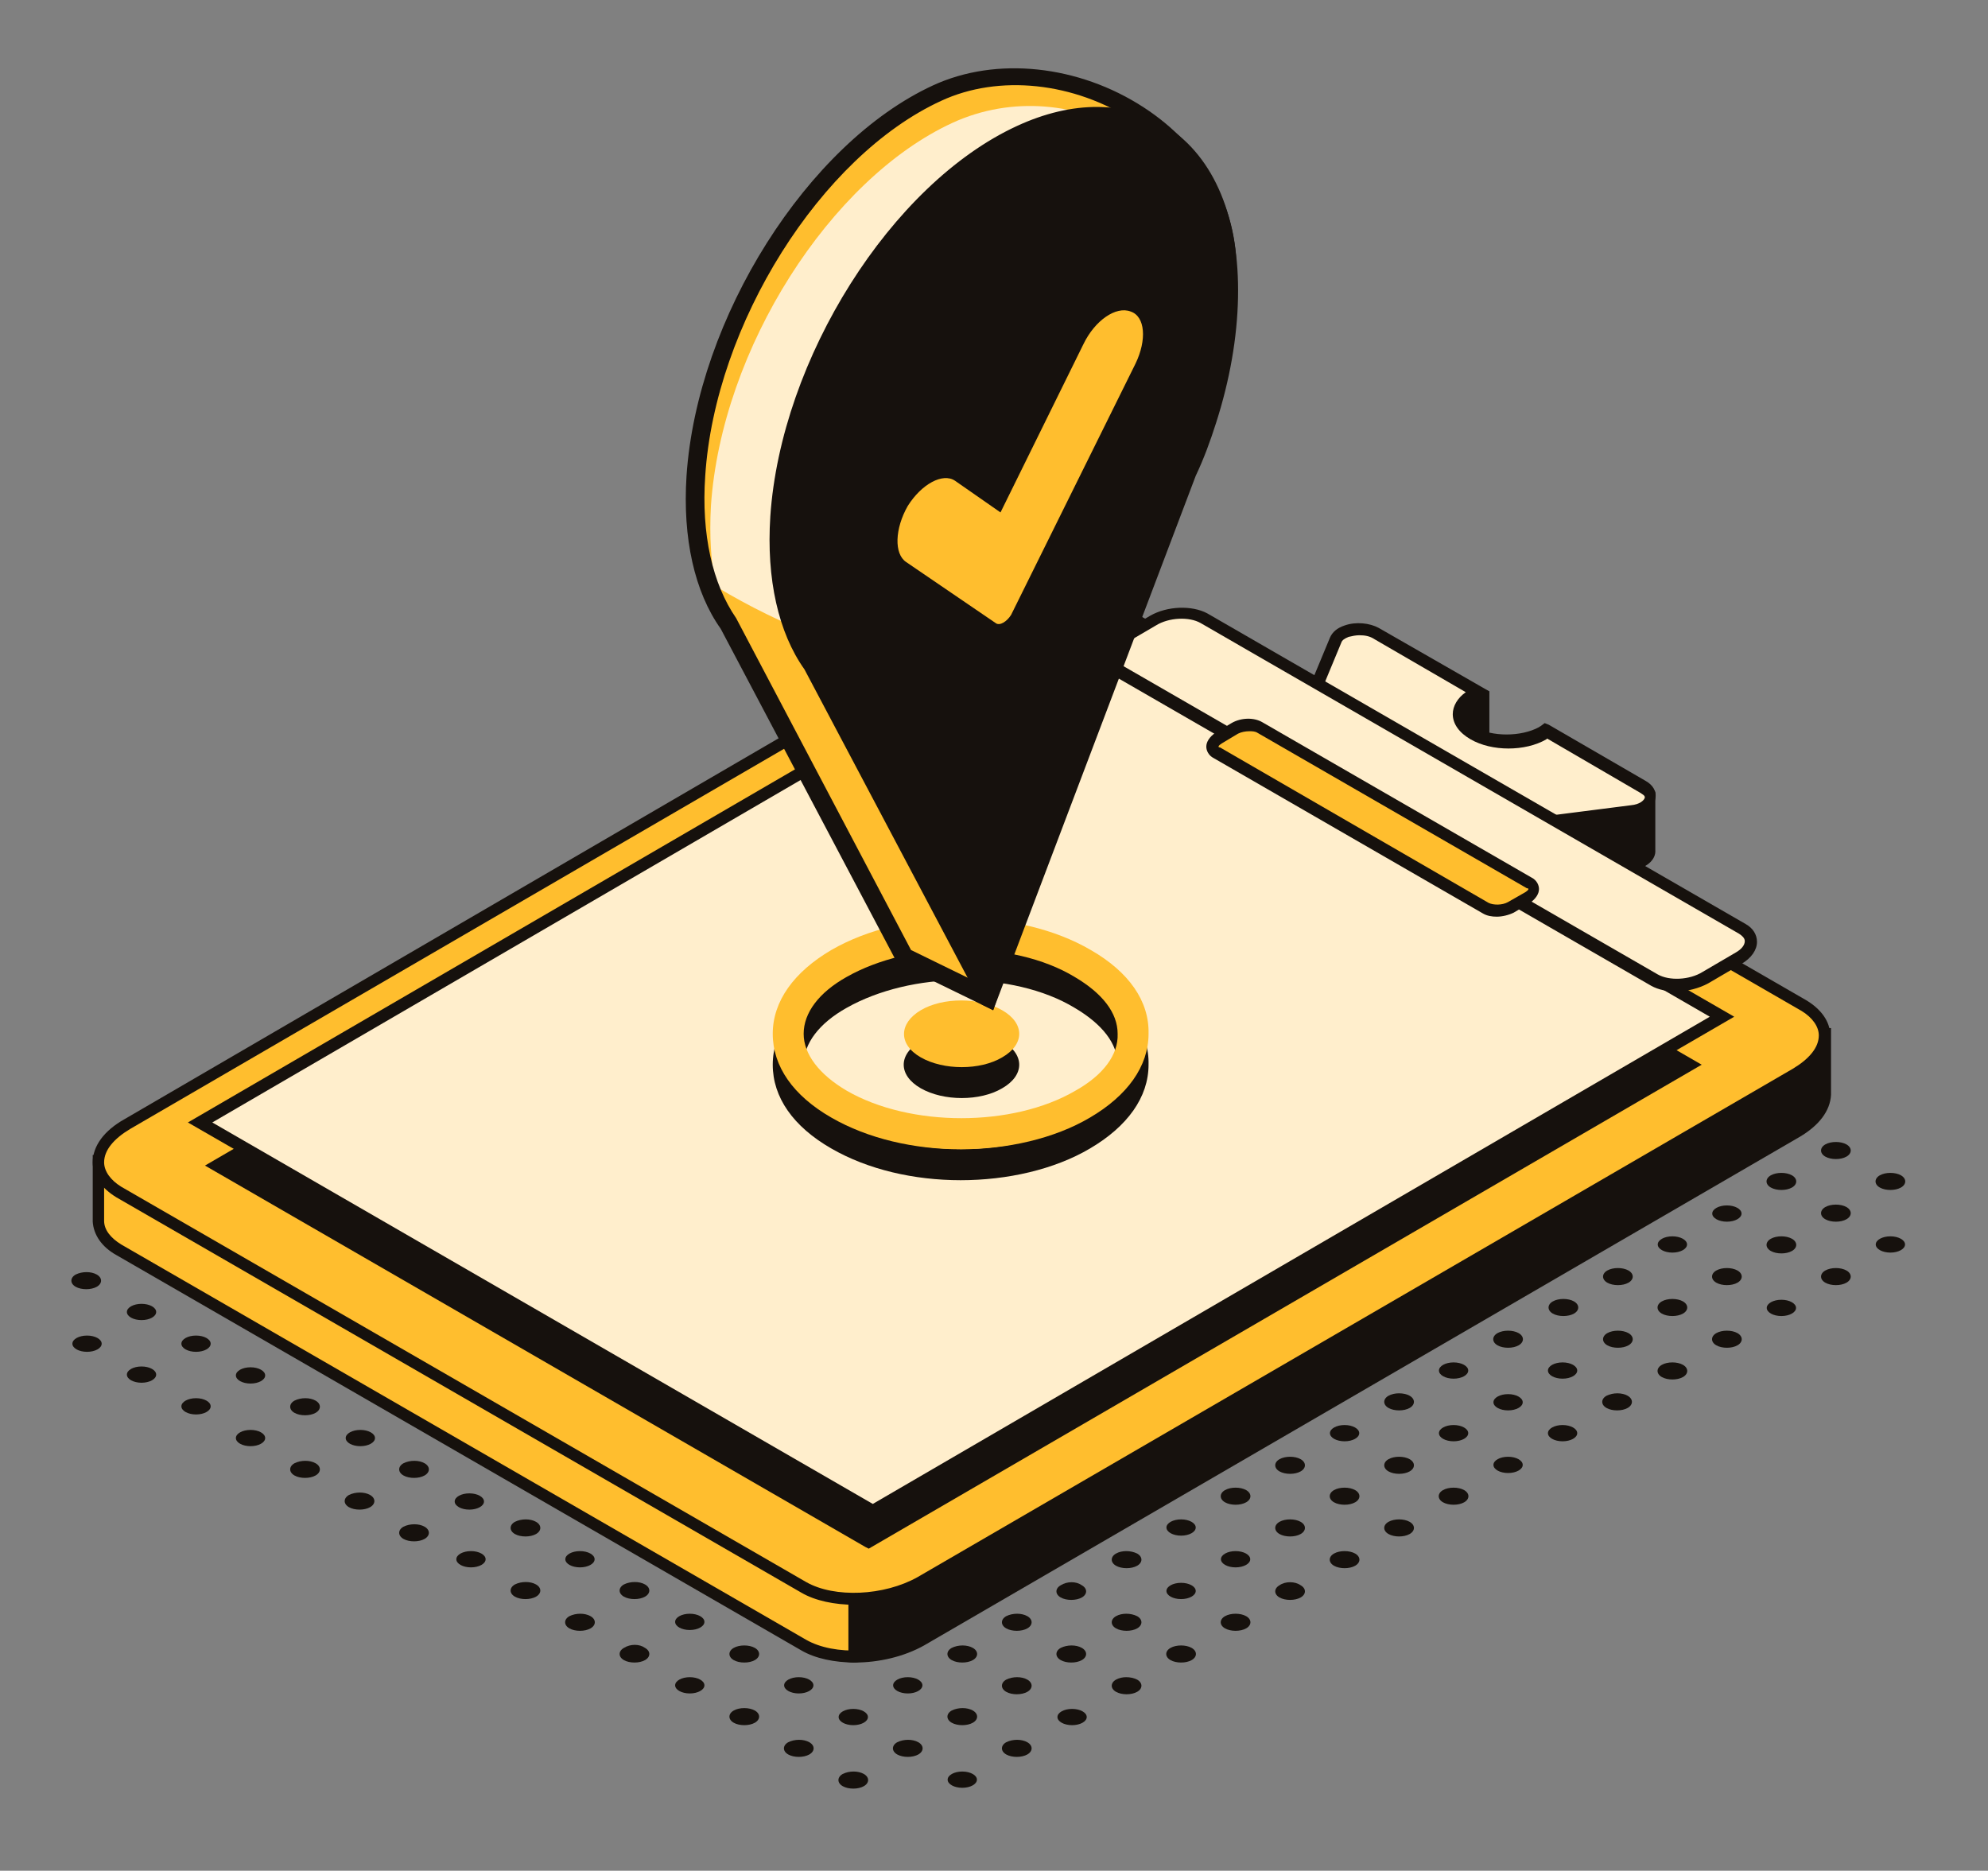<?xml version="1.0" encoding="UTF-8"?> <!-- Generator: Adobe Illustrator 23.0.1, SVG Export Plug-In . SVG Version: 6.00 Build 0) --> <svg xmlns="http://www.w3.org/2000/svg" xmlns:xlink="http://www.w3.org/1999/xlink" id="Layer_1" x="0px" y="0px" viewBox="0 0 244.4 230" style="enable-background:new 0 0 244.4 230;" xml:space="preserve"><rect x="0" y="0" width="244.4" height="230" fill="#808080" stroke="none"/> <style type="text/css"> .st0{fill:#16110D;} .st1{fill:#FFBE2E;} .st2{fill:#FFEECC;} </style> <g id="XMLID_3958_"> <g id="XMLID_3950_"> <path id="XMLID_3949_" class="st0" d="M52.2,187.7c0.7,0.4,0.7,1.1,0,1.5c-0.7,0.4-1.9,0.4-2.6,0c-0.7-0.4-0.7-1.1,0-1.5 C50.4,187.3,51.5,187.3,52.2,187.7z"></path> <ellipse id="XMLID_3948_" class="st0" cx="57.7" cy="184.6" rx="1.8" ry="1"></ellipse> <ellipse id="XMLID_3947_" class="st0" cx="64.4" cy="180.7" rx="1.8" ry="1"></ellipse> <path id="XMLID_3946_" class="st0" d="M72.4,176.1c0.7,0.4,0.7,1.1,0,1.5c-0.7,0.4-1.9,0.4-2.6,0c-0.7-0.4-0.7-1.1,0-1.5 C70.5,175.7,71.7,175.7,72.4,176.1z"></path> <path id="XMLID_3945_" class="st0" d="M79.1,172.2c0.7,0.4,0.7,1.1,0,1.5c-0.7,0.4-1.9,0.4-2.6,0c-0.7-0.4-0.7-1.1,0-1.5 C77.2,171.8,78.4,171.8,79.1,172.2z"></path> <path id="XMLID_3944_" class="st0" d="M45.5,183.8c0.7,0.4,0.7,1.1,0,1.5c-0.7,0.4-1.9,0.4-2.6,0c-0.7-0.4-0.7-1.1,0-1.5 C43.7,183.4,44.8,183.4,45.5,183.8z"></path> <path id="XMLID_3943_" class="st0" d="M52.2,179.9c0.7,0.4,0.7,1.1,0,1.5c-0.7,0.4-1.9,0.4-2.6,0c-0.7-0.4-0.7-1.1,0-1.5 C50.4,179.5,51.5,179.5,52.2,179.9z"></path> <ellipse id="XMLID_3942_" class="st0" cx="57.7" cy="176.8" rx="1.8" ry="1"></ellipse> <ellipse id="XMLID_3941_" class="st0" cx="64.4" cy="172.9" rx="1.8" ry="1"></ellipse> <path id="XMLID_3940_" class="st0" d="M38.8,179.9c0.7,0.4,0.7,1.1,0,1.5c-0.7,0.4-1.9,0.4-2.6,0c-0.7-0.4-0.7-1.1,0-1.5 C37,179.5,38.1,179.5,38.8,179.9z"></path> <ellipse id="XMLID_3939_" class="st0" cx="44.3" cy="176.8" rx="1.8" ry="1"></ellipse> <path id="XMLID_3938_" class="st0" d="M52.2,172.2c0.7,0.4,0.7,1.1,0,1.5c-0.7,0.4-1.9,0.4-2.6,0c-0.7-0.4-0.7-1.1,0-1.5 C50.4,171.8,51.5,171.8,52.2,172.2z"></path> <path id="XMLID_3937_" class="st0" d="M58.9,168.3c0.7,0.4,0.7,1.1,0,1.5c-0.7,0.4-1.9,0.4-2.6,0c-0.7-0.4-0.7-1.1,0-1.5 C57.1,167.9,58.2,167.9,58.9,168.3z"></path> <ellipse id="XMLID_3936_" class="st0" cx="30.8" cy="176.8" rx="1.8" ry="1"></ellipse> <path id="XMLID_3935_" class="st0" d="M38.8,172.2c0.7,0.4,0.7,1.1,0,1.5c-0.7,0.4-1.9,0.4-2.6,0c-0.7-0.4-0.7-1.1,0-1.5 C37,171.8,38.1,171.8,38.8,172.2z"></path> <path id="XMLID_3934_" class="st0" d="M45.5,168.3c0.7,0.4,0.7,1.1,0,1.5c-0.7,0.4-1.9,0.4-2.6,0c-0.7-0.4-0.7-1.1,0-1.5 C43.7,167.9,44.8,167.9,45.5,168.3z"></path> <path id="XMLID_3933_" class="st0" d="M52.2,165.9c-0.7,0.4-1.9,0.4-2.6,0c-0.7-0.4-0.7-1.1,0-1.5C50.4,164,53,165.5,52.2,165.9z"></path> <ellipse id="XMLID_3932_" class="st0" cx="24.1" cy="172.9" rx="1.8" ry="1"></ellipse> <ellipse id="XMLID_3931_" class="st0" cx="30.8" cy="169.1" rx="1.8" ry="1"></ellipse> <path id="XMLID_3930_" class="st0" d="M38.8,164.5c0.7,0.4,0.7,1.1,0,1.5c-0.7,0.4-1.9,0.4-2.6,0c-0.7-0.4-0.7-1.1,0-1.5 C37,164,38.1,164,38.8,164.5z"></path> <ellipse id="XMLID_3929_" class="st0" cx="17.4" cy="169" rx="1.8" ry="1"></ellipse> <ellipse id="XMLID_3928_" class="st0" cx="24.1" cy="165.2" rx="1.8" ry="1"></ellipse> <path id="XMLID_3927_" class="st0" d="M32.1,160.5c0.7,0.4,0.7,1.1,0,1.5c-0.7,0.4-1.9,0.4-2.6,0c-0.7-0.4-0.7-1.1,0-1.5 C30.2,160.1,31.4,160.1,32.1,160.5C32.8,160.9,31.4,160.1,32.1,160.5z"></path> <ellipse id="XMLID_3926_" class="st0" cx="10.7" cy="165.2" rx="1.8" ry="1"></ellipse> <ellipse id="XMLID_3925_" class="st0" cx="17.4" cy="161.3" rx="1.8" ry="1"></ellipse> <path id="XMLID_3924_" class="st0" d="M25.4,156.7c0.7,0.4,0.7,1.1,0,1.5c-0.7,0.4-1.9,0.4-2.6,0c-0.7-0.4-0.7-1.1,0-1.5 C23.5,156.3,24.6,156.3,25.4,156.7C26.1,157.1,24.6,156.3,25.4,156.7z"></path> <path id="XMLID_3923_" class="st0" d="M11.9,156.7c0.7,0.4,0.7,1.1,0,1.5c-0.7,0.4-1.9,0.4-2.6,0c-0.7-0.4-0.7-1.1,0-1.5 C10.1,156.3,11.2,156.3,11.9,156.7z"></path> <path id="XMLID_3922_" class="st0" d="M18.6,152.8c0.7,0.4,0.7,1.1,0,1.5c-0.7,0.4-1.9,0.4-2.6,0c-0.7-0.4-0.7-1.1,0-1.5 C16.8,152.4,17.9,152.4,18.6,152.8z"></path> <ellipse id="XMLID_3921_" class="st0" cx="118.3" cy="218.8" rx="1.8" ry="1"></ellipse> <path id="XMLID_3920_" class="st0" d="M126.3,214.2c0.7,0.4,0.7,1.1,0,1.5c-0.7,0.4-1.9,0.4-2.6,0c-0.7-0.4-0.7-1.1,0-1.5 C124.5,213.8,125.6,213.8,126.3,214.2z"></path> <ellipse id="XMLID_3919_" class="st0" cx="131.8" cy="211.1" rx="1.8" ry="1"></ellipse> <path id="XMLID_3918_" class="st0" d="M139.8,206.5c0.7,0.4,0.7,1.1,0,1.5c-0.7,0.4-1.9,0.4-2.6,0c-0.7-0.4-0.7-1.1,0-1.5 C137.9,206.1,139,206.1,139.8,206.5z"></path> <path id="XMLID_3917_" class="st0" d="M146.5,202.6c0.7,0.4,0.7,1.1,0,1.5c-0.7,0.4-1.9,0.4-2.6,0c-0.7-0.4-0.7-1.1,0-1.5 C144.6,202.2,145.8,202.2,146.5,202.6z"></path> <path id="XMLID_3916_" class="st0" d="M153.2,198.7c0.7,0.4,0.7,1.1,0,1.5c-0.7,0.4-1.9,0.4-2.6,0c-0.7-0.4-0.7-1.1,0-1.5 C151.3,198.3,152.5,198.3,153.2,198.7z"></path> <path id="XMLID_3915_" class="st0" d="M159.9,194.9c0.7,0.4,0.7,1.1,0,1.5c-0.7,0.4-1.9,0.4-2.6,0c-0.7-0.4-0.7-1.1,0-1.5 C158,194.4,159.2,194.4,159.9,194.9z"></path> <path id="XMLID_3914_" class="st0" d="M166.6,191c0.7,0.4,0.7,1.1,0,1.5c-0.7,0.4-1.9,0.4-2.6,0c-0.7-0.4-0.7-1.1,0-1.5 C164.7,190.6,165.9,190.6,166.6,191z"></path> <path id="XMLID_3913_" class="st0" d="M173.3,187.1c0.7,0.4,0.7,1.1,0,1.5c-0.7,0.4-1.9,0.4-2.6,0c-0.7-0.4-0.7-1.1,0-1.5 C171.4,186.7,172.6,186.7,173.3,187.1z"></path> <path id="XMLID_3912_" class="st0" d="M180,183.2c0.7,0.4,0.7,1.1,0,1.5c-0.7,0.4-1.9,0.4-2.6,0c-0.7-0.4-0.7-1.1,0-1.5 C178.1,182.8,179.3,182.8,180,183.2z"></path> <ellipse id="XMLID_3911_" class="st0" cx="185.4" cy="180.1" rx="1.8" ry="1"></ellipse> <ellipse id="XMLID_3910_" class="st0" cx="192.1" cy="176.2" rx="1.8" ry="1"></ellipse> <path id="XMLID_3909_" class="st0" d="M200.1,171.6c0.7,0.4,0.7,1.1,0,1.5c-0.7,0.4-1.9,0.4-2.6,0c-0.7-0.4-0.7-1.1,0-1.5 C198.3,171.2,199.4,171.2,200.1,171.6z"></path> <path id="XMLID_3908_" class="st0" d="M106.2,218.1c0.7,0.4,0.7,1.1,0,1.5c-0.7,0.4-1.9,0.4-2.6,0c-0.7-0.4-0.7-1.1,0-1.5 C104.4,217.7,105.5,217.7,106.2,218.1z"></path> <path id="XMLID_3907_" class="st0" d="M112.9,214.2c0.7,0.4,0.7,1.1,0,1.5c-0.7,0.4-1.9,0.4-2.6,0c-0.7-0.4-0.7-1.1,0-1.5 C111.1,213.8,112.2,213.8,112.9,214.2z"></path> <path id="XMLID_3906_" class="st0" d="M119.6,210.3c0.7,0.4,0.7,1.1,0,1.5c-0.7,0.4-1.9,0.4-2.6,0c-0.7-0.4-0.7-1.1,0-1.5 C117.8,209.9,118.9,209.9,119.6,210.3z"></path> <path id="XMLID_3905_" class="st0" d="M126.3,206.5c0.7,0.4,0.7,1.1,0,1.5c-0.7,0.4-1.9,0.4-2.6,0c-0.7-0.4-0.7-1.1,0-1.5 C124.5,206.1,125.6,206.1,126.3,206.5z"></path> <path id="XMLID_3904_" class="st0" d="M133,202.6c0.7,0.4,0.7,1.1,0,1.5c-0.7,0.4-1.9,0.4-2.6,0c-0.7-0.4-0.7-1.1,0-1.5 C131.2,202.2,132.3,202.2,133,202.6z"></path> <path id="XMLID_3903_" class="st0" d="M139.8,198.7c0.7,0.4,0.7,1.1,0,1.5c-0.7,0.4-1.9,0.4-2.6,0c-0.7-0.4-0.7-1.1,0-1.5 C137.9,198.3,139,198.3,139.8,198.7z"></path> <ellipse id="XMLID_3902_" class="st0" cx="145.2" cy="195.6" rx="1.8" ry="1"></ellipse> <ellipse id="XMLID_3901_" class="st0" cx="151.9" cy="191.7" rx="1.8" ry="1"></ellipse> <path id="XMLID_3900_" class="st0" d="M159.9,187.1c0.7,0.4,0.7,1.1,0,1.5c-0.7,0.4-1.9,0.4-2.6,0c-0.7-0.4-0.7-1.1,0-1.5 C158,186.7,159.2,186.7,159.9,187.1z"></path> <path id="XMLID_3899_" class="st0" d="M166.6,183.2c0.7,0.4,0.7,1.1,0,1.5c-0.7,0.4-1.9,0.4-2.6,0c-0.7-0.4-0.7-1.1,0-1.5 C164.7,182.8,165.9,182.8,166.6,183.2z"></path> <path id="XMLID_3898_" class="st0" d="M173.3,179.4c0.7,0.4,0.7,1.1,0,1.5c-0.7,0.4-1.9,0.4-2.6,0c-0.7-0.4-0.7-1.1,0-1.5 C171.4,179,172.6,179,173.3,179.4z"></path> <ellipse id="XMLID_3897_" class="st0" cx="178.7" cy="176.2" rx="1.8" ry="1"></ellipse> <ellipse id="XMLID_3896_" class="st0" cx="185.4" cy="172.4" rx="1.8" ry="1"></ellipse> <ellipse id="XMLID_3895_" class="st0" cx="192.1" cy="168.5" rx="1.8" ry="1"></ellipse> <path id="XMLID_3894_" class="st0" d="M99.5,214.2c0.7,0.4,0.7,1.1,0,1.5c-0.7,0.4-1.9,0.4-2.6,0c-0.7-0.4-0.7-1.1,0-1.5 C97.7,213.8,98.8,213.8,99.5,214.2z"></path> <ellipse id="XMLID_3893_" class="st0" cx="104.9" cy="211.1" rx="1.8" ry="1"></ellipse> <ellipse id="XMLID_3892_" class="st0" cx="111.6" cy="207.2" rx="1.8" ry="1"></ellipse> <path id="XMLID_3891_" class="st0" d="M119.6,202.6c0.7,0.4,0.7,1.1,0,1.5c-0.7,0.4-1.9,0.4-2.6,0c-0.7-0.4-0.7-1.1,0-1.5 C117.8,202.2,118.9,202.2,119.6,202.6z"></path> <path id="XMLID_3890_" class="st0" d="M126.3,198.7c0.7,0.4,0.7,1.1,0,1.5c-0.7,0.4-1.9,0.4-2.6,0c-0.7-0.4-0.7-1.1,0-1.5 C124.5,198.3,125.6,198.3,126.3,198.7z"></path> <path id="XMLID_3889_" class="st0" d="M133,194.9c0.7,0.4,0.7,1.1,0,1.5c-0.7,0.4-1.9,0.4-2.6,0c-0.7-0.4-0.7-1.1,0-1.5 C131.2,194.4,132.3,194.4,133,194.9z"></path> <path id="XMLID_3888_" class="st0" d="M139.8,191c0.7,0.4,0.7,1.1,0,1.5c-0.7,0.4-1.9,0.4-2.6,0c-0.7-0.4-0.7-1.1,0-1.5 C137.9,190.6,139,190.6,139.8,191z"></path> <ellipse id="XMLID_3887_" class="st0" cx="145.2" cy="187.8" rx="1.8" ry="1"></ellipse> <path id="XMLID_3886_" class="st0" d="M153.2,183.2c0.7,0.4,0.7,1.1,0,1.5c-0.7,0.4-1.9,0.4-2.6,0c-0.7-0.4-0.7-1.1,0-1.5 C151.3,182.8,152.5,182.8,153.2,183.2z"></path> <path id="XMLID_3885_" class="st0" d="M159.9,179.4c0.7,0.4,0.7,1.1,0,1.5c-0.7,0.4-1.9,0.4-2.6,0c-0.7-0.4-0.7-1.1,0-1.5 C158,179,159.2,179,159.9,179.4z"></path> <ellipse id="XMLID_3884_" class="st0" cx="165.3" cy="176.2" rx="1.8" ry="1"></ellipse> <path id="XMLID_3883_" class="st0" d="M173.3,171.6c0.7,0.4,0.7,1.1,0,1.5c-0.7,0.4-1.9,0.4-2.6,0c-0.7-0.4-0.7-1.1,0-1.5 C171.4,171.2,172.6,171.2,173.3,171.6z"></path> <ellipse id="XMLID_3882_" class="st0" cx="178.7" cy="168.5" rx="1.8" ry="1"></ellipse> <path id="XMLID_3881_" class="st0" d="M186.7,163.9c0.7,0.4,0.7,1.1,0,1.5c-0.7,0.4-1.9,0.4-2.6,0c-0.7-0.4-0.7-1.1,0-1.5 C184.8,163.5,186,163.5,186.7,163.9z"></path> <path id="XMLID_3880_" class="st0" d="M92.8,210.3c0.7,0.4,0.7,1.1,0,1.5c-0.7,0.4-1.9,0.4-2.6,0c-0.7-0.4-0.7-1.1,0-1.5 C90.9,209.9,92.1,209.9,92.8,210.3z"></path> <ellipse id="XMLID_3879_" class="st0" cx="98.2" cy="207.2" rx="1.8" ry="1"></ellipse> <path id="XMLID_3878_" class="st0" d="M106.2,202.6c0.7,0.4,0.7,1.1,0,1.5c-0.7,0.4-1.9,0.4-2.6,0c-0.7-0.4-0.7-1.1,0-1.5 C104.4,202.2,105.5,202.2,106.2,202.6z"></path> <path id="XMLID_3877_" class="st0" d="M112.9,198.7c0.7,0.4,0.7,1.1,0,1.5c-0.7,0.4-1.9,0.4-2.6,0c-0.7-0.4-0.7-1.1,0-1.5 C111.1,198.3,112.2,198.3,112.9,198.7z"></path> <path id="XMLID_3876_" class="st0" d="M119.6,194.9c0.7,0.4,0.7,1.1,0,1.5c-0.7,0.4-1.9,0.4-2.6,0c-0.7-0.4-0.7-1.1,0-1.5 C117.8,194.4,118.9,194.4,119.6,194.9z"></path> <ellipse id="XMLID_3875_" class="st0" cx="125.1" cy="191.7" rx="1.8" ry="1"></ellipse> <path id="XMLID_3874_" class="st0" d="M133,187.1c0.7,0.4,0.7,1.1,0,1.5c-0.7,0.4-1.9,0.4-2.6,0c-0.7-0.4-0.7-1.1,0-1.5 C131.2,186.7,132.3,186.7,133,187.1z"></path> <ellipse id="XMLID_3873_" class="st0" cx="138.5" cy="184" rx="1.8" ry="1"></ellipse> <path id="XMLID_3872_" class="st0" d="M146.5,179.4c0.7,0.4,0.7,1.1,0,1.5c-0.7,0.4-1.9,0.4-2.6,0c-0.7-0.4-0.7-1.1,0-1.5 C144.6,179,145.8,179,146.5,179.4z"></path> <path id="XMLID_3871_" class="st0" d="M153.2,175.5c0.7,0.4,0.7,1.1,0,1.5c-0.7,0.4-1.9,0.4-2.6,0c-0.7-0.4-0.7-1.1,0-1.5 C151.3,175.1,152.5,175.1,153.2,175.5z"></path> <path id="XMLID_3870_" class="st0" d="M159.9,171.6c0.7,0.4,0.7,1.1,0,1.5c-0.7,0.4-1.9,0.4-2.6,0c-0.7-0.4-0.7-1.1,0-1.5 C158,171.2,159.2,171.2,159.9,171.6z"></path> <ellipse id="XMLID_3869_" class="st0" cx="165.3" cy="168.5" rx="1.8" ry="1"></ellipse> <path id="XMLID_3868_" class="st0" d="M173.3,163.9c0.7,0.4,0.7,1.1,0,1.5c-0.7,0.4-1.9,0.4-2.6,0c-0.7-0.4-0.7-1.1,0-1.5 C171.4,163.5,172.6,163.5,173.3,163.9z"></path> <ellipse id="XMLID_3867_" class="st0" cx="178.7" cy="160.7" rx="1.8" ry="1"></ellipse> <ellipse id="XMLID_3866_" class="st0" cx="84.8" cy="207.2" rx="1.8" ry="1"></ellipse> <path id="XMLID_3865_" class="st0" d="M92.8,202.6c0.7,0.4,0.7,1.1,0,1.5c-0.7,0.4-1.9,0.4-2.6,0c-0.7-0.4-0.7-1.1,0-1.5 C90.9,202.2,92.1,202.2,92.8,202.6z"></path> <ellipse id="XMLID_3864_" class="st0" cx="98.2" cy="199.5" rx="1.8" ry="1"></ellipse> <path id="XMLID_3863_" class="st0" d="M106.2,194.9c0.7,0.4,0.7,1.1,0,1.5c-0.7,0.4-1.9,0.4-2.6,0c-0.7-0.4-0.7-1.1,0-1.5 C104.4,194.4,105.5,194.4,106.2,194.9z"></path> <path id="XMLID_3862_" class="st0" d="M112.9,191c0.7,0.4,0.7,1.1,0,1.5c-0.7,0.4-1.9,0.4-2.6,0c-0.7-0.4-0.7-1.1,0-1.5 C111.1,190.6,112.2,190.6,112.9,191z"></path> <path id="XMLID_3861_" class="st0" d="M119.6,187.1c0.7,0.4,0.7,1.1,0,1.5c-0.7,0.4-1.9,0.4-2.6,0c-0.7-0.4-0.7-1.1,0-1.5 C117.8,186.7,118.9,186.7,119.6,187.1z"></path> <ellipse id="XMLID_3860_" class="st0" cx="125.1" cy="184" rx="1.8" ry="1"></ellipse> <path id="XMLID_3859_" class="st0" d="M133,179.4c0.7,0.4,0.7,1.1,0,1.5c-0.7,0.4-1.9,0.4-2.6,0c-0.7-0.4-0.7-1.1,0-1.5 C131.2,179,132.3,179,133,179.4z"></path> <ellipse id="XMLID_3858_" class="st0" cx="138.5" cy="176.2" rx="1.8" ry="1"></ellipse> <ellipse id="XMLID_3857_" class="st0" cx="145.2" cy="172.4" rx="1.8" ry="1"></ellipse> <ellipse id="XMLID_3856_" class="st0" cx="151.9" cy="168.5" rx="1.8" ry="1"></ellipse> <path id="XMLID_3855_" class="st0" d="M159.9,163.9c0.7,0.4,0.7,1.1,0,1.5c-0.7,0.4-1.9,0.4-2.6,0c-0.7-0.4-0.7-1.1,0-1.5 C158,163.5,159.2,163.5,159.9,163.9z"></path> <path id="XMLID_3854_" class="st0" d="M166.6,160c0.7,0.4,0.7,1.1,0,1.5c-0.7,0.4-1.9,0.4-2.6,0c-0.7-0.4-0.7-1.1,0-1.5 C164.7,159.6,165.9,159.6,166.6,160z"></path> <path id="XMLID_3853_" class="st0" d="M173.3,156.1c0.7,0.4,0.7,1.1,0,1.5c-0.7,0.4-1.9,0.4-2.6,0c-0.7-0.4-0.7-1.1,0-1.5 C171.4,155.7,172.6,155.7,173.3,156.1z"></path> <path id="XMLID_3852_" class="st0" d="M79.3,202.6c0.7,0.4,0.7,1.1,0,1.5c-0.7,0.4-1.9,0.4-2.6,0c-0.7-0.4-0.7-1.1,0-1.5 C77.5,202.1,78.6,202.1,79.3,202.6z"></path> <ellipse id="XMLID_3851_" class="st0" cx="84.8" cy="199.4" rx="1.8" ry="1"></ellipse> <path id="XMLID_3850_" class="st0" d="M92.7,194.8c0.7,0.4,0.7,1.1,0,1.5c-0.7,0.4-1.9,0.4-2.6,0c-0.7-0.4-0.7-1.1,0-1.5 C90.9,194.4,92,194.4,92.7,194.8z"></path> <path id="XMLID_3849_" class="st0" d="M99.5,190.9c0.7,0.4,0.7,1.1,0,1.5c-0.7,0.4-1.9,0.4-2.6,0c-0.7-0.4-0.7-1.1,0-1.5 C97.6,190.5,98.7,190.5,99.5,190.9z"></path> <path id="XMLID_3848_" class="st0" d="M106.2,187.1c0.7,0.4,0.7,1.1,0,1.5c-0.7,0.4-1.9,0.4-2.6,0c-0.7-0.4-0.7-1.1,0-1.5 C104.3,186.7,105.5,186.7,106.2,187.1z"></path> <path id="XMLID_3847_" class="st0" d="M112.9,183.2c0.7,0.4,0.7,1.1,0,1.5c-0.7,0.4-1.9,0.4-2.6,0c-0.7-0.4-0.7-1.1,0-1.5 C111,182.8,112.2,182.8,112.9,183.2z"></path> <path id="XMLID_3846_" class="st0" d="M119.6,179.3c0.7,0.4,0.7,1.1,0,1.5c-0.7,0.4-1.9,0.4-2.6,0c-0.7-0.4-0.7-1.1,0-1.5 C117.7,178.9,118.9,178.9,119.6,179.3z"></path> <ellipse id="XMLID_3845_" class="st0" cx="125" cy="176.2" rx="1.8" ry="1"></ellipse> <path id="XMLID_3844_" class="st0" d="M133,171.6c0.7,0.4,0.7,1.1,0,1.5c-0.7,0.4-1.9,0.4-2.6,0c-0.7-0.4-0.7-1.1,0-1.5 C131.1,171.2,132.3,171.2,133,171.6z"></path> <ellipse id="XMLID_3843_" class="st0" cx="138.4" cy="168.4" rx="1.8" ry="1"></ellipse> <path id="XMLID_3842_" class="st0" d="M143.8,163.8c0.7-0.4,1.9-0.4,2.6,0c0.7,0.4,0.7,1.1,0,1.5c-0.7,0.4-1.9,0.4-2.6,0 C143.1,164.9,143.1,164.2,143.8,163.8C144.5,163.4,143.1,164.2,143.8,163.8z"></path> <path id="XMLID_3841_" class="st0" d="M153.1,160c0.7,0.4,0.7,1.1,0,1.5c-0.7,0.4-1.9,0.4-2.6,0C149.8,161,152.4,159.6,153.1,160z "></path> <path id="XMLID_3840_" class="st0" d="M72.6,198.7c0.7,0.4,0.7,1.1,0,1.5c-0.7,0.4-1.9,0.4-2.6,0c-0.7-0.4-0.7-1.1,0-1.5 C70.8,198.3,71.9,198.3,72.6,198.7z"></path> <path id="XMLID_3839_" class="st0" d="M79.3,194.8c0.7,0.4,0.7,1.1,0,1.5c-0.7,0.4-1.9,0.4-2.6,0c-0.7-0.4-0.7-1.1,0-1.5 C77.5,194.4,78.6,194.4,79.3,194.8z"></path> <ellipse id="XMLID_3838_" class="st0" cx="84.8" cy="191.7" rx="1.8" ry="1"></ellipse> <path id="XMLID_3837_" class="st0" d="M92.7,187.1c0.7,0.4,0.7,1.1,0,1.5c-0.7,0.4-1.9,0.4-2.6,0c-0.7-0.4-0.7-1.1,0-1.5 C90.9,186.7,92,186.7,92.7,187.1z"></path> <ellipse id="XMLID_3836_" class="st0" cx="98.2" cy="183.9" rx="1.8" ry="1"></ellipse> <ellipse id="XMLID_3835_" class="st0" cx="104.9" cy="180.1" rx="1.8" ry="1"></ellipse> <ellipse id="XMLID_3834_" class="st0" cx="111.6" cy="176.2" rx="1.8" ry="1"></ellipse> <path id="XMLID_3833_" class="st0" d="M119.6,171.6c0.7,0.4,0.7,1.1,0,1.5c-0.7,0.4-1.9,0.4-2.6,0c-0.7-0.4-0.7-1.1,0-1.5 C117.7,171.2,118.9,171.2,119.6,171.6z"></path> <path id="XMLID_3832_" class="st0" d="M123.7,167.7c0.7-0.4,1.9-0.4,2.6,0c0.7,0.4,0.7,1.1,0,1.5c-0.7,0.4-1.9,0.4-2.6,0 C123,168.8,123,168.1,123.7,167.7C124.4,167.3,123,168.1,123.7,167.7z"></path> <path id="XMLID_3831_" class="st0" d="M65.9,194.8c0.7,0.4,0.7,1.1,0,1.5c-0.7,0.4-1.9,0.4-2.6,0c-0.7-0.4-0.7-1.1,0-1.5 C64.1,194.4,65.2,194.4,65.9,194.8z"></path> <ellipse id="XMLID_3830_" class="st0" cx="71.3" cy="191.7" rx="1.8" ry="1"></ellipse> <path id="XMLID_3829_" class="st0" d="M79.3,187.1c0.7,0.4,0.7,1.1,0,1.5c-0.7,0.4-1.9,0.4-2.6,0c-0.7-0.4-0.7-1.1,0-1.5 C77.5,186.7,78.6,186.7,79.3,187.1z"></path> <path id="XMLID_3828_" class="st0" d="M86,183.2c0.7,0.4,0.7,1.1,0,1.5c-0.7,0.4-1.9,0.4-2.6,0c-0.7-0.4-0.7-1.1,0-1.5 C84.2,182.8,85.3,182.8,86,183.2z"></path> <path id="XMLID_3827_" class="st0" d="M92.7,179.3c0.7,0.4,0.7,1.1,0,1.5c-0.7,0.4-1.9,0.4-2.6,0c-0.7-0.4-0.7-1.1,0-1.5 C90.9,178.9,92,178.9,92.7,179.3z"></path> <ellipse id="XMLID_3826_" class="st0" cx="98.2" cy="176.2" rx="1.8" ry="1"></ellipse> <path id="XMLID_3825_" class="st0" d="M106.2,171.6c0.7,0.4,0.7,1.1,0,1.5c-0.7,0.4-1.9,0.4-2.6,0c-0.7-0.4-0.7-1.1,0-1.5 C104.3,171.2,105.5,171.2,106.2,171.6z"></path> <ellipse id="XMLID_3824_" class="st0" cx="57.9" cy="191.7" rx="1.8" ry="1"></ellipse> <path id="XMLID_3823_" class="st0" d="M65.9,187.1c0.7,0.4,0.7,1.1,0,1.5c-0.7,0.4-1.9,0.4-2.6,0c-0.7-0.4-0.7-1.1,0-1.5 C64.1,186.7,65.2,186.7,65.9,187.1z"></path> <path id="XMLID_3822_" class="st0" d="M72.6,183.2c0.7,0.4,0.7,1.1,0,1.5c-0.7,0.4-1.9,0.4-2.6,0c-0.7-0.4-0.7-1.1,0-1.5 C70.8,182.8,71.9,182.8,72.6,183.2z"></path> <path id="XMLID_3821_" class="st0" d="M79.3,179.3c0.7,0.4,0.7,1.1,0,1.5c-0.7,0.4-1.9,0.4-2.6,0c-0.7-0.4-0.7-1.1,0-1.5 C77.5,178.9,78.6,178.9,79.3,179.3z"></path> <path id="XMLID_3820_" class="st0" d="M86,175.4c0.7,0.4,0.7,1.1,0,1.5c-0.7,0.4-1.9,0.4-2.6,0c-0.7-0.4-0.7-1.1,0-1.5 C84.2,175,85.3,175,86,175.4z"></path> <path id="XMLID_3819_" class="st0" d="M92.7,171.6c0.7,0.4,0.7,1.1,0,1.5c-0.7,0.4-1.9,0.4-2.6,0c-0.7-0.4-0.7-1.1,0-1.5 C90.9,171.2,92,171.2,92.7,171.6z"></path> <path id="XMLID_3818_" class="st0" d="M204.3,167.8c0.7-0.4,1.9-0.4,2.6,0c0.7,0.4,0.7,1.1,0,1.5c-0.7,0.4-1.9,0.4-2.6,0 C203.6,168.9,203.6,168.2,204.3,167.8z"></path> <path id="XMLID_3817_" class="st0" d="M213.6,163.9c0.7,0.4,0.7,1.1,0,1.5c-0.7,0.4-1.9,0.4-2.6,0c-0.7-0.4-0.7-1.1,0-1.5 C211.7,163.5,212.9,163.5,213.6,163.9z"></path> <ellipse id="XMLID_3816_" class="st0" cx="219" cy="160.8" rx="1.8" ry="1"></ellipse> <path id="XMLID_3815_" class="st0" d="M227,156.2c0.7,0.4,0.7,1.1,0,1.5c-0.7,0.4-1.9,0.4-2.6,0c-0.7-0.4-0.7-1.1,0-1.5 C225.1,155.8,226.3,155.8,227,156.2z"></path> <ellipse id="XMLID_3814_" class="st0" cx="232.4" cy="153" rx="1.8" ry="1"></ellipse> <path id="XMLID_3813_" class="st0" d="M197.6,163.9c0.7-0.4,1.9-0.4,2.6,0c0.7,0.4,0.7,1.1,0,1.5c-0.7,0.4-1.9,0.4-2.6,0 C196.9,165,196.9,164.3,197.6,163.9z"></path> <path id="XMLID_3812_" class="st0" d="M206.9,160c0.7,0.4,0.7,1.1,0,1.5c-0.7,0.4-1.9,0.4-2.6,0c-0.7-0.4-0.7-1.1,0-1.5 C205,159.6,206.2,159.6,206.9,160z"></path> <path id="XMLID_3811_" class="st0" d="M213.6,156.2c0.7,0.4,0.7,1.1,0,1.5c-0.7,0.4-1.9,0.4-2.6,0c-0.7-0.4-0.7-1.1,0-1.5 C211.7,155.8,212.9,155.8,213.6,156.2z"></path> <path id="XMLID_3810_" class="st0" d="M220.3,152.3c0.7,0.4,0.7,1.1,0,1.5c-0.7,0.4-1.9,0.4-2.6,0c-0.7-0.4-0.7-1.1,0-1.5 C218.4,151.9,219.6,151.9,220.3,152.3z"></path> <path id="XMLID_3809_" class="st0" d="M227,148.4c0.7,0.4,0.7,1.1,0,1.5c-0.7,0.4-1.9,0.4-2.6,0c-0.7-0.4-0.7-1.1,0-1.5 C225.1,148,226.3,148,227,148.4z"></path> <path id="XMLID_3808_" class="st0" d="M233.7,144.5c0.7,0.4,0.7,1.1,0,1.5c-0.7,0.4-1.9,0.4-2.6,0c-0.7-0.4-0.7-1.1,0-1.5 C231.8,144.1,233,144.1,233.7,144.5z"></path> <path id="XMLID_3807_" class="st0" d="M190.9,160c0.7-0.4,1.9-0.4,2.6,0c0.7,0.4,0.7,1.1,0,1.5c-0.7,0.4-1.9,0.4-2.6,0 C190.2,161.1,190.2,160.4,190.9,160z"></path> <path id="XMLID_3806_" class="st0" d="M200.2,156.2c0.7,0.4,0.7,1.1,0,1.5c-0.7,0.4-1.9,0.4-2.6,0c-0.7-0.4-0.7-1.1,0-1.5 C198.3,155.8,199.5,155.8,200.2,156.2z"></path> <ellipse id="XMLID_3805_" class="st0" cx="205.6" cy="153" rx="1.8" ry="1"></ellipse> <ellipse id="XMLID_3804_" class="st0" cx="212.3" cy="149.2" rx="1.8" ry="1"></ellipse> <path id="XMLID_3803_" class="st0" d="M220.3,144.5c0.7,0.4,0.7,1.1,0,1.5c-0.7,0.4-1.9,0.4-2.6,0c-0.7-0.4-0.7-1.1,0-1.5 C218.4,144.1,219.6,144.1,220.3,144.5z"></path> <path id="XMLID_3802_" class="st0" d="M227,140.7c0.7,0.4,0.7,1.1,0,1.5c-0.7,0.4-1.9,0.4-2.6,0c-0.7-0.4-0.7-1.1,0-1.5 C225.1,140.3,226.3,140.3,227,140.7z"></path> <path id="XMLID_3801_" class="st0" d="M184.2,156.2c0.7-0.4,1.9-0.4,2.6,0c0.7,0.4,0.7,1.1,0,1.5c-0.7,0.4-1.9,0.4-2.6,0 C183.5,157.2,183.5,156.6,184.2,156.2z"></path> <path id="XMLID_3800_" class="st0" d="M193.5,152.3c0.7,0.4,0.7,1.1,0,1.5c-0.7,0.4-1.9,0.4-2.6,0c-0.7-0.4-0.7-1.1,0-1.5 C191.6,151.9,192.8,151.9,193.5,152.3z"></path> <path id="XMLID_3799_" class="st0" d="M200.2,148.4c0.7,0.4,0.7,1.1,0,1.5c-0.7,0.4-1.9,0.4-2.6,0c-0.7-0.4-0.7-1.1,0-1.5 C198.3,148,199.5,148,200.2,148.4z"></path> <path id="XMLID_3798_" class="st0" d="M206.9,144.5c0.7,0.4,0.7,1.1,0,1.5c-0.7,0.4-1.9,0.4-2.6,0c-0.7-0.4-0.7-1.1,0-1.5 C205,144.1,206.2,144.1,206.9,144.5z"></path> <path id="XMLID_3797_" class="st0" d="M213.6,140.7c0.7,0.4,0.7,1.1,0,1.5c-0.7,0.4-1.9,0.4-2.6,0c-0.7-0.4-0.7-1.1,0-1.5 C211.7,140.3,212.9,140.3,213.6,140.7z"></path> <path id="XMLID_3796_" class="st0" d="M220.3,136.8c0.7,0.4,0.7,1.1,0,1.5c-0.7,0.4-1.9,0.4-2.6,0c-0.7-0.4-0.7-1.1,0-1.5 C218.4,136.4,219.6,136.4,220.3,136.8z"></path> <path id="XMLID_3795_" class="st0" d="M177.5,152.3c0.7-0.4,1.9-0.4,2.6,0c0.7,0.4,0.7,1.1,0,1.5c-0.7,0.4-1.9,0.4-2.6,0 C176.8,153.4,176.8,152.7,177.5,152.3z"></path> <ellipse id="XMLID_3794_" class="st0" cx="185.5" cy="149.2" rx="1.8" ry="1"></ellipse> <path id="XMLID_3793_" class="st0" d="M190.9,144.5c0.7-0.4,1.9-0.4,2.6,0c0.7,0.4,0.7,1.1,0,1.5c-0.7,0.4-1.9,0.4-2.6,0 C190.2,145.6,190.2,145,190.9,144.5C191.6,144.1,190.2,145,190.9,144.5z"></path> <path id="XMLID_3792_" class="st0" d="M197.6,140.7c0.7-0.4,1.9-0.4,2.6,0c0.7,0.4,0.7,1.1,0,1.5c-0.7,0.4-1.9,0.4-2.6,0 C196.9,141.7,196.9,141.1,197.6,140.7C198.3,140.3,196.9,141.1,197.6,140.7z"></path> </g> <g id="XMLID_1_"> <g id="XMLID_21_"> <g id="XMLID_43_"> <path id="XMLID_46_" class="st1" d="M224.3,130.4c0-0.1,0-0.1,0-0.2v-3.1h-2c-0.1-0.1-0.3-0.2-0.4-0.3l-84.2-48.6 c-3.7-2.1-10.1-1.9-14.4,0.6L15.6,141.3c-0.8,0.4-1.4,0.9-1.9,1.4h-1.6v7.3c0,1.3,0.9,2.6,2.5,3.5l84.2,48.6 c3.7,2.1,10.1,1.9,14.4-0.6l107.6-62.5c2.3-1.3,3.4-3,3.5-4.5l0-2V130.4z"></path> <path id="XMLID_45_" class="st0" d="M224.3,134.5l0-2v-2.2c0-0.1,0-0.1,0-0.2v-3.1h-2c-0.1-0.1-0.3-0.2-0.4-0.3l-31.2-18 c-2.4,0.1-4.1,0.2-4.8,0.4c-4.4,1.5-76.1,43.1-77.5,49.4s-4.1,38-4.1,38v7c3.1,0.2,6.5-0.5,9.1-2L220.8,139 C223,137.7,224.2,136.1,224.3,134.5z"></path> <path id="XMLID_44_" class="st0" d="M105.1,204.4c-2.5,0-4.9-0.5-6.6-1.5l-84.2-48.6c-1.8-1-2.8-2.5-2.9-4.1V142h2.1 c0.5-0.5,1.1-0.9,1.8-1.3l107.6-62.5c4.5-2.6,11.2-2.8,15.1-0.6l84.2,48.6c0.1,0.1,0.2,0.1,0.3,0.2h2.6l0,8.2 c-0.1,2-1.5,3.8-3.9,5.2l-107.6,62.5C111.1,203.7,108,204.4,105.1,204.4z M12.8,143.5v6.6c0,1.1,0.8,2.1,2.1,2.9l84.2,48.6 c3.5,2,9.6,1.7,13.7-0.6l107.6-62.5c1.9-1.1,3.1-2.5,3.1-3.9l0-4.2l0-2.5H222l-0.2-0.1c-0.2-0.1-0.3-0.2-0.4-0.3l-84.2-48.6 c-3.5-2-9.6-1.7-13.7,0.6L16,142c-0.7,0.4-1.3,0.8-1.8,1.3l-0.2,0.2H12.8z"></path> </g> <g id="XMLID_40_"> <path id="XMLID_42_" class="st1" d="M98.8,195.1l-84.2-48.6c-3.7-2.1-3.2-5.9,1-8.3l107.6-62.5c4.3-2.5,10.7-2.7,14.4-0.6 l84.2,48.6c3.7,2.1,3.2,5.9-1,8.3l-107.6,62.5C108.9,197,102.5,197.3,98.8,195.1z"></path> <path id="XMLID_41_" class="st0" d="M105.1,197.3c-2.5,0-4.9-0.5-6.6-1.5l-84.2-48.6c-1.8-1.1-2.9-2.6-2.9-4.3 c0-2,1.4-3.9,3.9-5.3L122.8,75c4.5-2.6,11.3-2.8,15.1-0.6l84.2,48.6c1.8,1.1,2.9,2.6,2.9,4.3c0,2-1.4,3.9-3.9,5.3l-107.6,62.5 C111.1,196.6,108,197.3,105.1,197.3z M131.3,74.4c-2.7,0-5.5,0.7-7.8,1.9L16,138.8c-2,1.2-3.2,2.6-3.2,4.1c0,1.1,0.8,2.2,2.1,3 l84.2,48.6c3.5,2,9.6,1.7,13.7-0.6l107.6-62.5c2-1.2,3.2-2.6,3.2-4.1c0-1.1-0.8-2.2-2.1-3l-84.2-48.6 C135.7,74.8,133.5,74.4,131.3,74.4z"></path> </g> <g id="XMLID_38_"> <path id="XMLID_39_" class="st0" d="M106.8,190.4l-0.4-0.2l-81.2-46.9l102.3-59.5L128,84l81.2,46.9L106.8,190.4z"></path> </g> <g id="XMLID_35_"> <polygon id="XMLID_37_" class="st2" points="107.3,185.7 24.6,138 129,77.3 211.6,125 "></polygon> <path id="XMLID_36_" class="st0" d="M107.3,186.5l-0.4-0.2L23.1,138L129,76.4l0.4,0.2l83.8,48.4L107.3,186.5z M26.1,138 l81.2,46.9L210.2,125L129,78.1L26.1,138z"></path> </g> <g id="XMLID_28_"> <g id="XMLID_32_"> <path id="XMLID_34_" class="st0" d="M198.5,97.2l0,0.3l-8.4-4.9c-0.1,0.1-0.3,0.2-0.4,0.3c-2.4,1.4-3.8,3.6-6.1,2.2 c-2.4-1.4-4.8-1.8-2.5-3.2c0.2-0.1,0.4-0.2,0.6-0.3l0.8-6.3l-3.3-1.1l-0.5,5.7l-9.3-9.3c-1.6-0.9-4.4-0.5-5,0.8l-1.2,2.9 l-1.1-0.1v6.9c0,0,0,0,0,0.1v0l0,0c0,0.4,0.3,0.8,0.9,1.1l25.6,14.8c0.7,0.4,1.7,0.6,2.7,0.5l9.4-1.2c1.5-0.2,2.4-1,2.3-1.8 v-6.8L198.5,97.2z"></path> <path id="XMLID_33_" class="st0" d="M190.5,108.4c-0.9,0-1.8-0.2-2.5-0.6L162.5,93c-0.4-0.2-0.6-0.5-0.9-0.7l-0.4,0.2l0-9 l1.3,0.1l1-2.4c0.3-0.7,0.9-1.2,1.8-1.5c1.4-0.5,3.1-0.3,4.2,0.3l0.2,0.1l8.2,8.2l0.4-5l4.8,1.7v7.8l-1.3-0.4 c-0.3,0.1-0.4,0.2-0.5,0.2c-0.3,0.2-0.4,0.3-0.5,0.3c0.3,0.2,0.9,0.5,1.3,0.7c0.5,0.2,1.1,0.5,1.6,0.8c1.3,0.7,2.1,0.2,3.6-1 c0.5-0.4,1.1-0.9,1.8-1.2c0.1-0.1,0.2-0.1,0.3-0.2l0.4-0.3l0.5,0.2l7.5,4.3l5.2,0.8c0.3,0,0.5,0.3,0.5,0.5v7 c0.1,1.2-1.1,2.3-3,2.5l-9.4,1.2C191,108.4,190.8,108.4,190.5,108.4z M162.7,91.2L162.7,91.2c0,0.2,0.2,0.4,0.5,0.6l25.6,14.8 c0.6,0.3,1.4,0.5,2.3,0.4l9.4-1.2c1.1-0.1,1.7-0.6,1.7-1l0-6.2l-3-0.4l-0.1,0.7l-9-5.2c0,0-0.1,0.1-0.1,0.1 c-0.6,0.3-1.1,0.7-1.7,1.1c-1.5,1.1-3.1,2.3-5.2,1.1c-0.5-0.3-1.1-0.6-1.5-0.8c-1.3-0.6-2.2-1.1-2.3-2c0-0.8,0.7-1.3,1.3-1.7 c0.1,0,1,0.6,1.1,0.5v-5.8l-2-0.9l-0.6,6.4l-10.4-10.4c-0.8-0.4-2-0.5-2.9-0.2c-0.5,0.2-0.8,0.4-0.9,0.7l-1.4,3.4l-0.8-0.1 L162.7,91.2z"></path> </g> <g id="XMLID_29_"> <path id="XMLID_31_" class="st2" d="M202,96.7L190,89.8c-0.1,0.1-0.3,0.2-0.4,0.3c-2.4,1.4-6.2,1.4-8.6,0s-2.4-3.6,0-5 c0.2-0.1,0.4-0.2,0.6-0.3l-12.3-7.1c-1.6-0.9-4.4-0.5-5,0.8l-2.2,5.3c-0.2,0.6,0.1,1.2,0.8,1.6l25.6,14.8 c0.7,0.4,1.7,0.6,2.7,0.5l9.4-1.2C202.8,99.3,203.6,97.7,202,96.7z"></path> <path id="XMLID_30_" class="st0" d="M190.5,101.6c-0.9,0-1.8-0.2-2.5-0.6l-25.6-14.8c-1.1-0.6-1.5-1.6-1.1-2.5l2.2-5.3 c0.3-0.7,0.9-1.2,1.8-1.5c1.4-0.5,3.1-0.3,4.2,0.3l13.6,7.8l-1.3,0.6c-0.3,0.1-0.4,0.2-0.5,0.2c-0.9,0.5-1.4,1.2-1.4,1.8 c0,0.7,0.5,1.3,1.4,1.8c2.1,1.2,5.7,1.2,7.9,0c0.1-0.1,0.2-0.1,0.3-0.2l0.4-0.3l0.5,0.2l11.9,6.9c0.9,0.5,1.4,1.3,1.2,2.2 c-0.2,1.1-1.3,1.9-2.9,2.1l-9.4,1.2C191,101.6,190.8,101.6,190.5,101.6z M167.1,78.1c-0.4,0-0.9,0.1-1.3,0.2 c-0.5,0.2-0.8,0.4-0.9,0.7l-2.2,5.3c-0.1,0.3,0.3,0.6,0.5,0.7l25.6,14.8c0.6,0.3,1.4,0.5,2.3,0.4l9.4-1.2 c1.1-0.1,1.6-0.6,1.7-0.9c0.1-0.3-0.4-0.5-0.5-0.6l-11.5-6.7c0,0-0.1,0.1-0.1,0.1c-2.6,1.5-6.7,1.5-9.3,0 c-1.4-0.8-2.2-1.9-2.2-3.1c0-1,0.6-2,1.6-2.7l-11.2-6.5C168.4,78.2,167.8,78.1,167.1,78.1z"></path> </g> </g> <g id="XMLID_25_"> <path id="XMLID_27_" class="st2" d="M203.4,120.5l-66.2-38.2c-1.6-0.9-1.4-2.5,0.4-3.6l4.1-2.4c1.8-1.1,4.6-1.2,6.2-0.3 l66.2,38.2c1.6,0.9,1.4,2.5-0.4,3.6l-4.1,2.4C207.8,121.3,205,121.4,203.4,120.5z"></path> <path id="XMLID_26_" class="st0" d="M206.1,121.9c-1.1,0-2.2-0.2-3.1-0.7l-66.2-38.2c-0.9-0.5-1.4-1.3-1.4-2.2 c0-1,0.7-2,1.9-2.7l4.1-2.4c2.1-1.2,5.1-1.3,7-0.3l66.2,38.2c0.9,0.5,1.4,1.3,1.4,2.2c0,1-0.7,2-1.9,2.7l-4.1,2.4 C208.9,121.5,207.4,121.9,206.1,121.9z M203.8,119.8c1.4,0.8,3.9,0.7,5.5-0.3l4.1-2.4c0.7-0.4,1.1-0.9,1.1-1.4 c0-0.4-0.4-0.7-0.7-0.9l-66.2-38.2c-1.4-0.8-3.9-0.7-5.5,0.3l-4.1,2.4c-0.7,0.4-1.1,0.9-1.1,1.4c0,0.4,0.4,0.7,0.7,0.9 L203.8,119.8z"></path> </g> <g id="XMLID_22_"> <path id="XMLID_24_" class="st1" d="M182.7,111.7l-33.1-19.1c-0.8-0.5-0.7-1.3,0.2-1.8l2-1.2c0.9-0.5,2.3-0.6,3.1-0.1l33.1,19.1 c0.8,0.5,0.7,1.3-0.2,1.8l-2,1.2C184.8,112.1,183.4,112.1,182.7,111.7z"></path> <path id="XMLID_23_" class="st0" d="M184,112.7c-0.6,0-1.2-0.1-1.7-0.4l-33.1-19.1c-0.6-0.3-0.9-0.9-0.9-1.4 c0-0.6,0.4-1.2,1.1-1.7l2-1.2c1.2-0.7,2.8-0.7,3.8-0.1l33.1,19.1c0.6,0.3,0.9,0.9,0.9,1.4c0,0.6-0.4,1.2-1.1,1.7l-2,1.2 C185.5,112.5,184.7,112.7,184,112.7z M153.6,89.9c-0.5,0-1,0.1-1.4,0.3l-2,1.2c-0.3,0.2-0.4,0.3-0.4,0.4c0,0,0,0.1,0.2,0.1 L183,111c0.6,0.3,1.7,0.3,2.4-0.1l2.1-1.2c0.3-0.2,0.4-0.3,0.4-0.4c0,0,0-0.1-0.2-0.1l-33.1-19.1 C154.3,89.9,153.9,89.9,153.6,89.9z"></path> </g> </g> <g id="XMLID_2_"> <g id="XMLID_18_"> <path id="XMLID_20_" class="st0" d="M123.2,128c-2.8-1.6-7.3-1.6-10,0c-2.8,1.6-2.8,4.2,0,5.8c2.8,1.6,7.3,1.6,10,0 C126,132.2,126,129.6,123.2,128z"></path> <path id="XMLID_19_" class="st0" d="M134.1,120.6c-8.9-5.2-22.9-5.2-31.9,0c-4.6,2.7-7.2,6.3-7.2,10.3c0,4,2.5,7.6,7.2,10.3 c4.5,2.6,10.2,3.9,15.9,3.9c5.7,0,11.5-1.3,15.9-3.9c4.6-2.7,7.2-6.3,7.2-10.3C141.3,126.9,138.8,123.3,134.1,120.6z M132.2,137.9c-7.7,4.5-20.3,4.5-28.1,0c-3.4-2-5.3-4.5-5.3-7c0-2.6,1.9-5.1,5.3-7c3.9-2.2,9-3.4,14-3.4c5.1,0,10.2,1.1,14,3.4 c3.4,2,5.3,4.4,5.3,7C137.5,133.5,135.6,136,132.2,137.9z"></path> </g> <g id="XMLID_15_"> <path id="XMLID_17_" class="st1" d="M123.2,124.2c-2.8-1.6-7.3-1.6-10,0s-2.8,4.2,0,5.8c2.8,1.6,7.3,1.6,10,0 C126,128.4,126,125.8,123.2,124.2z"></path> <path id="XMLID_16_" class="st1" d="M134.1,116.8c-8.9-5.2-22.9-5.2-31.9,0c-4.6,2.7-7.2,6.3-7.2,10.3c0,4,2.5,7.6,7.2,10.3 c4.5,2.6,10.2,3.9,15.9,3.9s11.5-1.3,15.9-3.9c4.6-2.7,7.2-6.3,7.2-10.3C141.3,123.1,138.8,119.5,134.1,116.8z M132.2,134.1 c-7.7,4.5-20.3,4.5-28.1,0c-3.4-2-5.3-4.5-5.3-7c0-2.6,1.9-5.1,5.3-7c3.9-2.2,9-3.4,14-3.4c5.1,0,10.2,1.1,14,3.4 c3.4,2,5.3,4.4,5.3,7C137.5,129.7,135.6,132.2,132.2,134.1z"></path> </g> <g id="XMLID_3_"> <g id="XMLID_6_"> <g id="XMLID_11_"> <path id="XMLID_14_" class="st1" d="M115.2,11.4c-15,6.9-28.4,27.8-29.7,47.1c-0.5,7.7,1,14,4,18.2l21.6,40.9l10.3,5 c0.9-2.1,16-73.9,16.7-76.1l0,0c1.6-5,12.7-8.2,12.7-13.1C151.2,15.5,129.8,4.7,115.2,11.4z M113.3,57.5 c-5.9,2.9-10.4-0.7-10-8c0.4-7.2,5.4-15.3,11.1-18c5.7-2.7,10.1,0.7,9.9,7.8C124,46.4,119.2,54.6,113.3,57.5z"></path> <path id="XMLID_13_" class="st2" d="M117.1,15.1c-15,6.9-28.4,27.8-29.7,47.1c-0.2,3.7,0,7,0.6,9.9 c17.1,10.3,29.9,9.7,43.2,18.8c4.2-19.3,8.5-39.5,8.8-40.6c1.6-5,9.9-8.8,10-13.7C150.3,18.6,131.7,8.4,117.1,15.1z M115.2,61.2c-5.9,2.9-10.4-0.7-10-8c0.4-7.2,5.4-15.3,11.1-18c5.7-2.7,10.1,0.7,9.9,7.8C125.9,50.1,121,58.3,115.2,61.2z"></path> <path id="XMLID_12_" class="st0" d="M122.1,124.2l-11.7-5.7l-0.2-0.3L88.6,77.3c-3.2-4.5-4.7-11.1-4.2-18.8 c1.3-19.4,14.9-40.9,30.3-48l0,0c7.8-3.6,17.9-2.5,25.9,2.7c7.4,4.8,11.6,12.3,11.4,20.4c-0.1,3.2-3.5,5.5-6.8,7.8 c-2.6,1.8-5.4,3.7-6,5.7c-0.3,0.9-3.1,14-6.1,27.8c-5.9,27.5-10.1,47.1-10.7,48.4L122.1,124.2z M112,116.8l8.8,4.3 c1.4-5.6,6.4-29.1,10.2-46.8c3.6-16.8,5.8-27.2,6.1-28.1c0.9-2.8,4-4.9,6.9-6.9c2.8-1.9,5.7-3.9,5.8-5.9 c0.1-7.4-3.7-14.1-10.4-18.5c-7.3-4.8-16.6-5.8-23.7-2.5l0,0c-14.8,6.8-27.8,27.5-29,46.1c-0.5,7.2,0.9,13.3,3.8,17.5 L112,116.8z M109.4,59.7c-1.3,0-2.6-0.4-3.7-1.1c-2.5-1.6-3.8-5-3.6-9.2c0.4-7.7,5.6-16,11.8-19c2.9-1.4,5.7-1.4,7.9,0 c2.4,1.6,3.7,4.8,3.6,8.8c-0.2,7.5-5.4,16.2-11.6,19.2h0C112.3,59.3,110.8,59.7,109.4,59.7z M118.1,31.7c-1,0-2.1,0.3-3.2,0.8 c-5.4,2.6-10.1,10.2-10.5,17.1c-0.2,3.4,0.8,6,2.6,7.1c1.5,1,3.6,0.9,5.8-0.2c5.5-2.7,10.1-10.5,10.3-17.3 c0.1-3.2-0.8-5.7-2.6-6.8C119.8,31.9,119,31.7,118.1,31.7z"></path> </g> <g id="XMLID_7_"> <g id="XMLID_8_"> <path id="XMLID_10_" class="st0" d="M151.2,36.6c0.3-18-11-26.8-25.6-20.1c-15,6.9-28.4,27.8-29.7,47.1c-0.5,7.7,1,14,4,18.2 l21.6,40.9l24.6-64.6c0.9-2.1,1.7-4.3,2.4-6.4l0,0l0,0C150.2,46.6,151.1,41.5,151.2,36.6z"></path> <path id="XMLID_9_" class="st0" d="M122.1,124.2l-1.4-0.7L98.9,82.3c-3.2-4.5-4.7-11.1-4.2-18.8c1.3-19.4,14.9-40.9,30.3-48 c6.9-3.2,13.5-3.1,18.5,0.1c5.8,3.8,8.9,11.2,8.7,21l0,0c-0.1,4.9-1,10.1-2.7,15.4c-0.7,2.2-1.5,4.4-2.5,6.5L122.1,124.2z M134.9,15.4c-2.8,0-5.8,0.7-8.9,2.1C111.3,24.3,98.3,45,97,63.7c-0.5,7.2,0.9,13.3,3.8,17.5l20.5,38.8L145,57.7 c0.9-2.1,1.7-4.2,2.4-6.4c1.6-5.1,2.5-10.1,2.6-14.8c0.1-8.8-2.7-15.8-7.7-19C140.2,16.1,137.6,15.4,134.9,15.4z"></path> </g> </g> </g> <g id="XMLID_4_"> <path id="XMLID_5_" class="st1" d="M122.4,76.6l-11-7.5c-1.5-1-1.4-4.1,0.2-6.9l0,0c1.7-2.7,4.3-4.1,5.8-3.1L123,63l10.2-20.7 c1.4-2.9,4-4.7,5.8-4h0c1.8,0.6,2,3.5,0.6,6.4l-15.3,30.9C123.8,76.4,122.9,77,122.4,76.6z"></path> </g> </g> </g> </g> </g> </svg> 